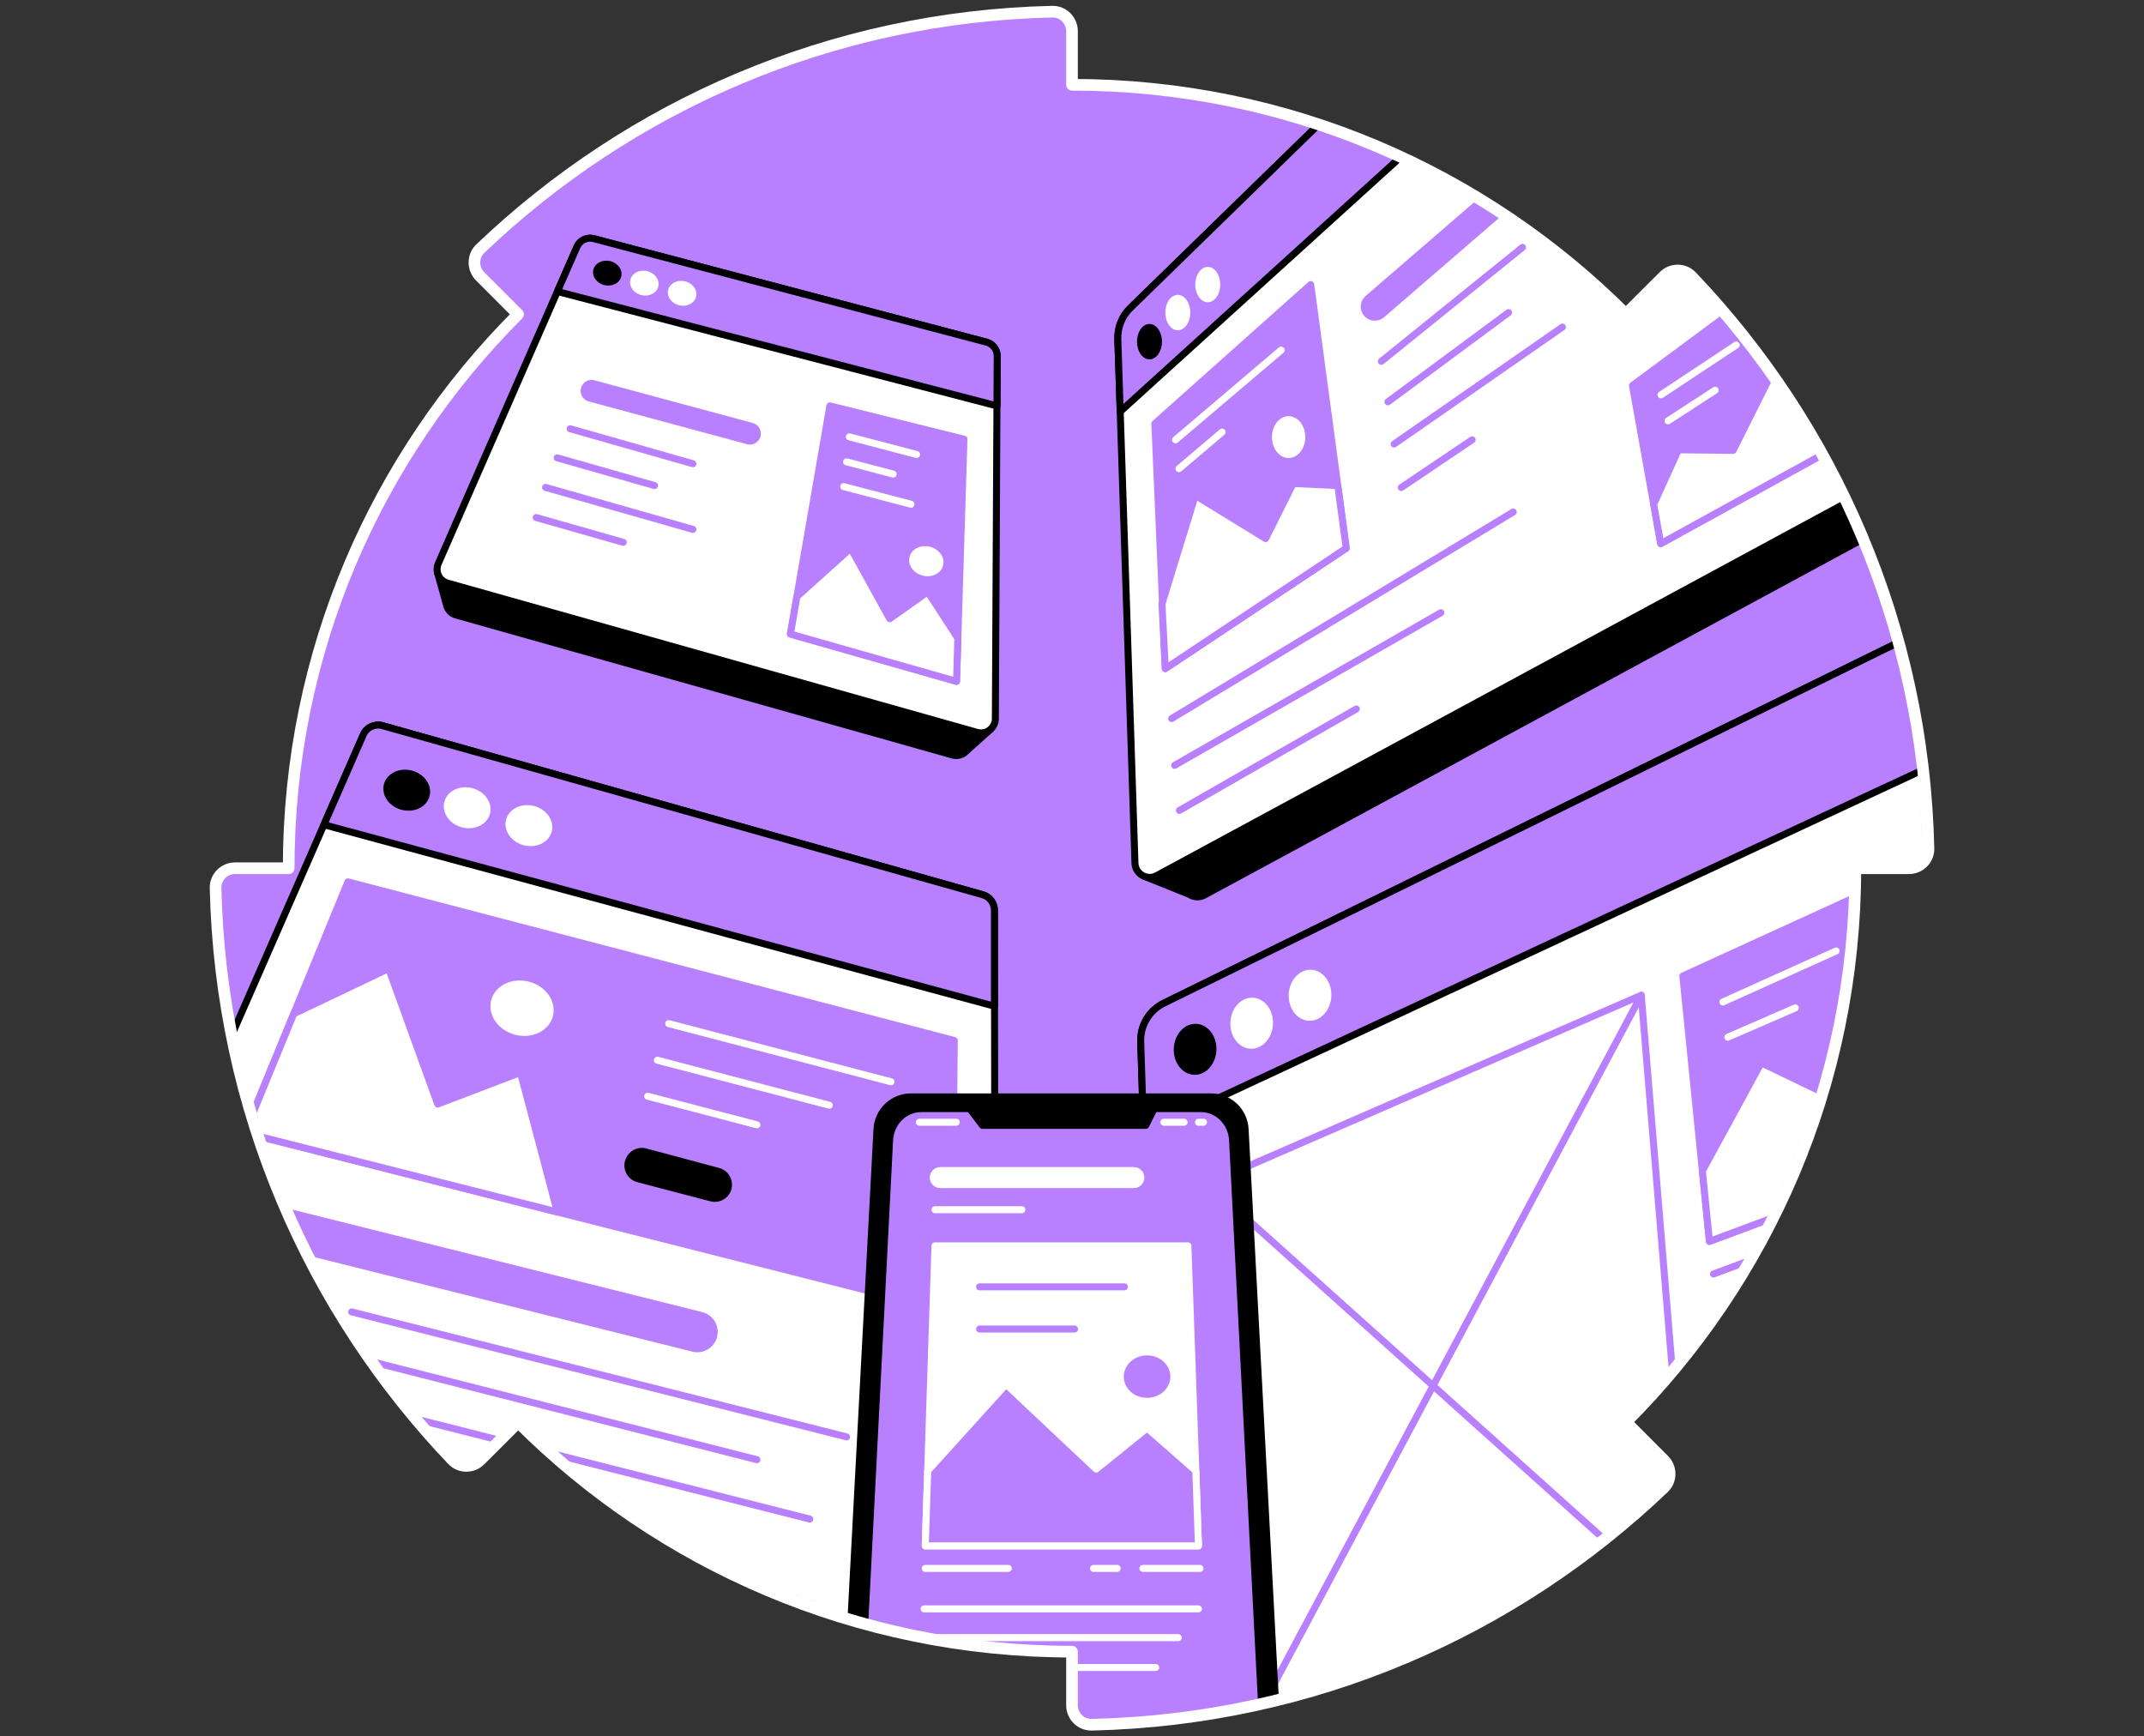 <svg width="368" height="298" viewBox="0 0 368 298" fill="none" xmlns="http://www.w3.org/2000/svg">
<rect x="0" y="0" width="368" height="298" fill="#333333" stroke="none"/>
<path d="M279.065 53.92C254.739 29.597 221.126 14.55 184 14.55V5.345C184 3.488 182.479 1.96 180.619 2.001C142.578 2.861 108.09 18.178 82.443 42.67C81.099 43.951 81.099 46.099 82.409 47.42L88.92 53.938C64.594 78.272 49.546 111.881 49.546 149.007H40.345C38.484 149.007 36.96 150.532 37.001 152.388C37.861 190.43 53.174 224.917 77.667 250.565C78.947 251.908 81.103 251.908 82.417 250.594L88.939 244.084C113.272 268.41 146.881 283.458 184 283.458V292.659C184 294.515 185.524 296.04 187.385 295.999C225.43 295.143 259.913 279.826 285.561 255.337C286.908 254.053 286.905 251.901 285.594 250.587L279.084 244.065C303.41 219.731 318.454 186.126 318.454 149.004H327.663C329.519 149.004 331.047 147.479 331.007 145.619C330.147 107.578 314.833 73.094 290.341 47.439C289.06 46.095 286.912 46.095 285.591 47.409L279.069 53.916L279.065 53.92Z" fill="#B880FF"/>
<mask id="mask0_7395_8355" style="mask-type:luminance" maskUnits="userSpaceOnUse" x="37" y="2" width="295" height="294">
<path d="M279.065 53.92C254.739 29.597 221.126 14.55 184 14.55V5.345C184 3.488 182.479 1.96 180.619 2.001C142.578 2.861 108.09 18.178 82.443 42.67C81.099 43.951 81.099 46.099 82.409 47.42L88.92 53.938C64.594 78.272 49.546 111.881 49.546 149.007H40.345C38.484 149.007 36.96 150.532 37.001 152.388C37.861 190.43 53.174 224.917 77.667 250.565C78.947 251.908 81.103 251.908 82.417 250.594L88.939 244.084C113.272 268.41 146.881 283.458 184 283.458V292.659C184 294.515 185.524 296.04 187.385 295.999C225.43 295.143 259.913 279.826 285.561 255.337C286.908 254.053 286.905 251.901 285.594 250.587L279.084 244.065C303.41 219.731 318.454 186.126 318.454 149.004H327.663C329.519 149.004 331.047 147.479 331.007 145.619C330.147 107.578 314.833 73.094 290.341 47.439C289.06 46.095 286.912 46.095 285.591 47.409L279.069 53.916L279.065 53.92Z" fill="white"/>
</mask>
<g mask="url(#mask0_7395_8355)">
<path d="M297.759 41.777L288.938 46.627L242.755 16.687L202.196 56.216C200.764 57.611 199.985 59.545 200.051 61.545L202.864 147.575L196.519 150.436L204.086 153.47C204.827 153.979 205.828 154.101 206.724 153.614L326.135 89.057L297.759 41.777Z" fill="black" stroke="black" stroke-width="1.2" stroke-linecap="round" stroke-linejoin="round"/>
<path d="M165.804 128.959L170.03 125.153L166.472 124.15L166.749 69.012C166.753 67.956 166.044 67.034 165.025 66.764L101.805 50.107C100.705 49.816 99.557 50.373 99.1 51.414L78.15 99.244L75.127 98.391L76.63 103.791C76.644 103.857 76.663 103.916 76.681 103.979L76.722 104.127H76.733C76.98 104.787 77.515 105.334 78.257 105.544L163.512 129.579C164.247 129.785 164.981 129.616 165.531 129.199C165.627 129.125 165.716 129.044 165.797 128.959H165.804Z" fill="black" stroke="black" stroke-width="1.2" stroke-linecap="round" stroke-linejoin="round"/>
<path d="M171.163 61.117L171.119 69.647L170.846 123.33C170.842 124.958 169.281 126.135 167.712 125.689L76.818 100.067C75.378 99.657 74.629 98.074 75.231 96.701L95.671 50.026L99.037 42.349C99.52 41.238 100.745 40.644 101.919 40.958L169.325 58.718C170.41 59.01 171.171 59.991 171.163 61.113V61.117Z" fill="white" stroke="black" stroke-width="1.2" stroke-linecap="round" stroke-linejoin="round"/>
<path d="M170.683 156.238L170.868 290.131L63.372 246.974L37.661 182.483L55.599 141.537L62.361 126.091C62.914 124.821 64.324 124.161 65.656 124.537L168.661 153.551C169.864 153.89 170.691 154.99 170.687 156.238H170.683Z" fill="white" stroke="black" stroke-width="1.2" stroke-linecap="round" stroke-linejoin="round"/>
<path d="M328.851 79.822L198.542 150.27C196.885 151.163 194.866 150.008 194.807 148.125L192.242 69.65L191.865 58.198C191.802 56.197 192.574 54.263 194.01 52.864L234.568 13.339L245.744 20.584L280.756 43.283L292.219 35.001L328.851 79.822Z" fill="white" stroke="black" stroke-width="1.2" stroke-linecap="round" stroke-linejoin="round"/>
<path d="M333.151 146.8L328.213 154.127C328.213 154.127 323.433 170.053 315.789 191.714C308.145 213.368 287.126 238.536 287.126 238.536L297.634 250.635L253.045 291.884L199.461 293.954L196.294 194.416L195.796 178.785C195.704 175.991 197.257 173.4 199.767 172.167L330.56 107.939C330.56 107.939 332.667 113.549 334.579 125.788C334.801 127.191 334.959 128.519 335.074 129.778C336.144 141.367 333.151 146.8 333.151 146.8Z" fill="white" stroke="black" stroke-width="1.2" stroke-linecap="round" stroke-linejoin="round"/>
<path d="M171.163 61.117L171.119 69.647L171.108 69.658L95.671 50.03L99.037 42.353C99.52 41.242 100.746 40.648 101.919 40.961L169.325 58.722C170.41 59.013 171.171 59.995 171.163 61.117Z" fill="#B880FF" stroke="black" stroke-width="1.2" stroke-linecap="round" stroke-linejoin="round"/>
<path d="M246.722 21.219L192.275 70.636L191.865 58.198C191.802 56.197 192.574 54.263 194.01 52.864L234.568 13.339L246.722 21.219Z" fill="#B880FF" stroke="black" stroke-width="1.2" stroke-linecap="round" stroke-linejoin="round"/>
<path d="M335.074 129.774L196.294 194.412L195.796 178.781C195.704 175.987 197.257 173.396 199.767 172.164L330.56 107.936C330.56 107.936 332.667 113.546 334.579 125.785C334.801 127.187 334.959 128.516 335.074 129.774Z" fill="#B880FF" stroke="black" stroke-width="1.2" stroke-linecap="round" stroke-linejoin="round"/>
<path d="M170.684 156.238V172.681L55.596 141.537L62.357 126.091C62.911 124.821 64.321 124.161 65.653 124.537L168.657 153.551C169.861 153.89 170.687 154.99 170.684 156.238Z" fill="#B880FF" stroke="black" stroke-width="1.2" stroke-linecap="round" stroke-linejoin="round"/>
<path d="M197.298 61.675C198.483 61.675 199.443 60.315 199.443 58.637C199.443 56.959 198.483 55.599 197.298 55.599C196.114 55.599 195.154 56.959 195.154 58.637C195.154 60.315 196.114 61.675 197.298 61.675Z" fill="black"/>
<path d="M202.159 56.681C203.343 56.681 204.303 55.321 204.303 53.643C204.303 51.966 203.343 50.606 202.159 50.606C200.975 50.606 200.015 51.966 200.015 53.643C200.015 55.321 200.975 56.681 202.159 56.681Z" fill="white"/>
<path d="M207.304 51.875C208.488 51.875 209.448 50.515 209.448 48.838C209.448 47.16 208.488 45.8 207.304 45.8C206.12 45.8 205.16 47.16 205.16 48.838C205.16 50.515 206.12 51.875 207.304 51.875Z" fill="white"/>
<path d="M208.786 180.251C208.896 177.834 207.348 175.8 205.328 175.708C203.308 175.616 201.581 177.501 201.47 179.918C201.36 182.335 202.909 184.369 204.929 184.461C206.949 184.553 208.675 182.668 208.786 180.251Z" fill="black"/>
<path d="M218.5 175.772C218.61 173.355 217.062 171.321 215.042 171.229C213.022 171.137 211.295 173.022 211.185 175.439C211.075 177.856 212.623 179.89 214.643 179.982C216.663 180.074 218.39 178.189 218.5 175.772Z" fill="white"/>
<path d="M228.513 170.973C228.623 168.556 227.075 166.522 225.055 166.43C223.035 166.338 221.308 168.222 221.198 170.639C221.088 173.056 222.636 175.091 224.656 175.183C226.676 175.275 228.403 173.39 228.513 170.973Z" fill="white"/>
<path d="M73.731 136.628C74.212 134.767 72.846 132.804 70.681 132.245C68.516 131.685 66.371 132.741 65.89 134.602C65.409 136.463 66.775 138.425 68.94 138.985C71.105 139.544 73.25 138.489 73.731 136.628Z" fill="black"/>
<path d="M84.107 139.639C84.588 137.778 83.222 135.816 81.058 135.256C78.892 134.697 76.748 135.752 76.267 137.613C75.786 139.474 77.151 141.436 79.316 141.996C81.481 142.555 83.626 141.5 84.107 139.639Z" fill="white"/>
<path d="M94.703 142.706C95.184 140.845 93.819 138.883 91.654 138.323C89.489 137.764 87.344 138.819 86.863 140.68C86.382 142.541 87.747 144.503 89.912 145.063C92.077 145.622 94.222 144.567 94.703 142.706Z" fill="white"/>
<path d="M106.634 47.446C106.906 46.307 106.053 45.129 104.728 44.812C103.404 44.496 102.11 45.162 101.838 46.3C101.566 47.438 102.42 48.617 103.744 48.934C105.069 49.25 106.363 48.584 106.634 47.446Z" fill="black"/>
<path d="M112.991 49.163C113.263 48.025 112.409 46.846 111.085 46.529C109.76 46.213 108.466 46.88 108.195 48.017C107.923 49.156 108.776 50.334 110.101 50.651C111.425 50.967 112.719 50.301 112.991 49.163Z" fill="white"/>
<path d="M119.481 50.908C119.753 49.77 118.899 48.591 117.575 48.275C116.25 47.959 114.956 48.625 114.685 49.763C114.413 50.901 115.266 52.08 116.591 52.396C117.915 52.712 119.209 52.046 119.481 50.908Z" fill="white"/>
<path d="M142.441 69.658L165.454 75.371L164.18 116.938L135.672 108.814L142.441 69.658Z" fill="#B880FF" stroke="#B880FF" stroke-width="1.2" stroke-linecap="round" stroke-linejoin="round"/>
<path d="M136.783 102.392L146.025 94.084L152.713 106.186L159.242 101.569L164.405 109.53L164.18 116.937L135.672 108.814L136.783 102.392Z" fill="white" stroke="#B880FF" stroke-width="1.2" stroke-linecap="round" stroke-linejoin="round"/>
<path d="M161.873 97.056C162.226 95.69 161.224 94.25 159.635 93.84C158.047 93.429 156.473 94.204 156.12 95.569C155.767 96.935 156.769 98.375 158.357 98.785C159.946 99.196 161.52 98.422 161.873 97.056Z" fill="white"/>
<path d="M145.785 74.973L157.33 77.999" stroke="white" stroke-width="1.2" stroke-linecap="round" stroke-linejoin="round"/>
<path d="M145.309 79.265L153.307 81.362" stroke="white" stroke-width="1.2" stroke-linecap="round" stroke-linejoin="round"/>
<path d="M144.814 83.51L156.359 86.536" stroke="white" stroke-width="1.2" stroke-linecap="round" stroke-linejoin="round"/>
<path d="M59.718 151.344L163.793 178.571L163.383 225.153L42.028 194.416L59.718 151.344Z" fill="#B880FF" stroke="#B880FF" stroke-width="1.2" stroke-linecap="round" stroke-linejoin="round"/>
<path d="M50.421 173.983L66.712 166.229L75.127 189.478L89.33 184.063L95.671 208.002L42.028 194.416L50.421 173.983Z" fill="white" stroke="#B880FF" stroke-width="1.2" stroke-linecap="round" stroke-linejoin="round"/>
<path d="M94.906 174.399C95.556 171.883 93.71 169.23 90.784 168.474C87.857 167.717 84.957 169.144 84.307 171.66C83.656 174.177 85.502 176.83 88.429 177.586C91.355 178.342 94.255 176.916 94.906 174.399Z" fill="white"/>
<path d="M114.774 175.674L152.93 185.654" stroke="white" stroke-width="1.2" stroke-linecap="round" stroke-linejoin="round"/>
<path d="M112.829 181.956L142.338 189.677" stroke="white" stroke-width="1.2" stroke-linecap="round" stroke-linejoin="round"/>
<path d="M111.165 188.134L129.918 193.039" stroke="white" stroke-width="1.2" stroke-linecap="round" stroke-linejoin="round"/>
<path d="M123.3 201.03L110.77 197.675C109.622 197.369 108.43 197.959 107.976 199.059L107.95 199.126C107.407 200.447 108.153 201.942 109.533 202.303L122.09 205.592C123.385 205.931 124.703 205.127 124.991 203.82C125.264 202.588 124.518 201.358 123.297 201.034L123.3 201.03Z" fill="black" stroke="black" stroke-width="1.2" stroke-linecap="round" stroke-linejoin="round"/>
<path d="M211.74 291.729L207.304 203.137L281.708 170.805L288.846 256.983L235.605 300.96L211.74 291.729Z" stroke="#B880FF" stroke-width="1.2" stroke-linecap="round" stroke-linejoin="round"/>
<path d="M207.304 203.137L276.932 265.598" stroke="#B880FF" stroke-width="1.2" stroke-linecap="round" stroke-linejoin="round"/>
<path d="M281.708 170.805L217.823 290.629" stroke="#B880FF" stroke-width="1.2" stroke-linecap="round" stroke-linejoin="round"/>
<path d="M288.846 167.502L323.263 151.772C323.263 151.772 322.13 167.55 319.812 180.679C317.303 194.892 308.504 207.415 308.504 207.415L293.415 213.047L288.846 167.502Z" fill="#B880FF" stroke="#B880FF" stroke-width="1.2" stroke-linecap="round" stroke-linejoin="round"/>
<path d="M295.726 171.961L315.154 163.202" stroke="white" stroke-width="1.2" stroke-linecap="round" stroke-linejoin="round"/>
<path d="M296.575 178.003L308.146 172.976" stroke="white" stroke-width="1.2" stroke-linecap="round" stroke-linejoin="round"/>
<path d="M293.415 213.047L292.201 200.945L302.303 182.41L317.413 189.677L308.503 207.415L293.415 213.047Z" fill="white" stroke="#B880FF" stroke-width="1.2" stroke-linecap="round" stroke-linejoin="round"/>
<path d="M198.221 72.703L224.976 48.838L231.066 94.084L200.015 114.749L198.221 72.703Z" fill="#B880FF" stroke="#B880FF" stroke-width="1.2" stroke-linecap="round" stroke-linejoin="round"/>
<path d="M200.015 114.749L199.443 103.639L205.16 85.023L217.233 92.43L221.957 82.978L229.619 83.332L231.066 94.084L200.015 114.749Z" fill="white" stroke="#B880FF" stroke-width="1.2" stroke-linecap="round" stroke-linejoin="round"/>
<path d="M221.182 78.608C222.764 78.608 224.046 77 224.046 75.017C224.046 73.034 222.764 71.426 221.182 71.426C219.6 71.426 218.318 73.034 218.318 75.017C218.318 77 219.6 78.608 221.182 78.608Z" fill="white"/>
<path d="M201.768 75.482L219.897 60.084" stroke="white" stroke-width="1.2" stroke-linecap="round" stroke-linejoin="round"/>
<path d="M202.362 80.435L209.759 74.153" stroke="white" stroke-width="1.2" stroke-linecap="round" stroke-linejoin="round"/>
<path d="M308.969 213.099L294.105 218.646" stroke="#B880FF" stroke-width="1.2" stroke-linecap="round" stroke-linejoin="round"/>
<path d="M128.715 76.298C128.552 76.298 128.386 76.275 128.224 76.231L101.052 68.897C100.048 68.628 99.454 67.595 99.727 66.591C99.996 65.587 101.03 64.993 102.034 65.266L129.206 72.599C130.21 72.869 130.804 73.902 130.531 74.906C130.306 75.744 129.545 76.298 128.715 76.298Z" fill="#B880FF"/>
<path d="M106.979 93.076L92.031 88.817" stroke="#B880FF" stroke-width="1.2" stroke-linecap="round" stroke-linejoin="round"/>
<path d="M118.93 90.854L93.644 83.65" stroke="#B880FF" stroke-width="1.2" stroke-linecap="round" stroke-linejoin="round"/>
<path d="M112.35 83.332L95.641 78.571" stroke="#B880FF" stroke-width="1.2" stroke-linecap="round" stroke-linejoin="round"/>
<path d="M118.93 79.586L97.867 73.585" stroke="#B880FF" stroke-width="1.2" stroke-linecap="round" stroke-linejoin="round"/>
<path d="M119.698 232.077C119.418 232.077 119.133 232.044 118.849 231.97L47.881 214.225C46.01 213.756 44.87 211.859 45.338 209.988C45.807 208.116 47.704 206.976 49.575 207.445L120.543 225.19C122.414 225.659 123.555 227.556 123.086 229.427C122.688 231.014 121.267 232.074 119.698 232.074V232.077Z" fill="#B880FF"/>
<path d="M145.309 246.597L60.371 225.15" stroke="#B880FF" stroke-width="1.2" stroke-linecap="round" stroke-linejoin="round"/>
<path d="M129.918 250.513L64.715 233.923" stroke="#B880FF" stroke-width="1.2" stroke-linecap="round" stroke-linejoin="round"/>
<path d="M138.986 260.704L69.842 243.143" stroke="#B880FF" stroke-width="1.2" stroke-linecap="round" stroke-linejoin="round"/>
<path d="M235.982 55.038C235.303 55.038 234.627 54.754 234.151 54.2C233.277 53.189 233.391 51.661 234.402 50.79L260.659 28.117C261.67 27.242 263.198 27.357 264.069 28.368C264.944 29.38 264.83 30.907 263.818 31.779L237.562 54.451C237.104 54.846 236.543 55.038 235.982 55.038Z" fill="#B880FF"/>
<path d="M237.097 62.014L261.327 42.452" stroke="#B880FF" stroke-width="1.2" stroke-linecap="round" stroke-linejoin="round"/>
<path d="M238.23 68.96L258.935 53.643" stroke="#B880FF" stroke-width="1.2" stroke-linecap="round" stroke-linejoin="round"/>
<path d="M239.293 76.202L268.174 56.138" stroke="#B880FF" stroke-width="1.2" stroke-linecap="round" stroke-linejoin="round"/>
<path d="M240.522 83.665L252.679 75.482" stroke="#B880FF" stroke-width="1.2" stroke-linecap="round" stroke-linejoin="round"/>
<path d="M201.111 123.315L259.733 87.872" stroke="#B880FF" stroke-width="1.2" stroke-linecap="round" stroke-linejoin="round"/>
<path d="M201.616 131.35L247.309 105.153" stroke="#B880FF" stroke-width="1.2" stroke-linecap="round" stroke-linejoin="round"/>
<path d="M202.436 139.083L232.804 121.673" stroke="#B880FF" stroke-width="1.2" stroke-linecap="round" stroke-linejoin="round"/>
<path d="M285.048 93.298L322.853 72.485L303.576 48.838L280.198 66.17L285.048 93.298Z" fill="#B880FF" stroke="#B880FF" stroke-width="1.2" stroke-linecap="round" stroke-linejoin="round"/>
<path d="M285.048 93.298L322.854 72.485L317.709 66.17L303.953 64.373L297.475 77.294L288.078 77.198L283.841 86.536L285.048 93.298Z" fill="white" stroke="#B880FF" stroke-width="1.2" stroke-linecap="round" stroke-linejoin="round"/>
<path d="M306.924 61.881C309.317 61.881 311.257 59.941 311.257 57.548C311.257 55.155 309.317 53.215 306.924 53.215C304.531 53.215 302.591 55.155 302.591 57.548C302.591 59.941 304.531 61.881 306.924 61.881Z" fill="white"/>
<path d="M285.093 67.768L298.014 59.209" stroke="white" stroke-width="1.2" stroke-linecap="round" stroke-linejoin="round"/>
<path d="M286.299 72.227L294.397 66.971" stroke="white" stroke-width="1.2" stroke-linecap="round" stroke-linejoin="round"/>
<path d="M213.394 303.824H150.845C147.523 303.824 144.87 301.056 145.006 297.738L150.524 193.848C150.653 190.718 153.229 188.249 156.363 188.249H207.876C211.01 188.249 213.586 190.718 213.715 193.848L219.233 297.738C219.37 301.056 216.716 303.824 213.394 303.824Z" fill="black" stroke="black" stroke-width="1.2" stroke-linecap="round" stroke-linejoin="round"/>
<path d="M211.338 303.226H152.908C149.812 303.226 147.342 300.52 147.468 297.276L152.691 195.734C152.812 192.674 155.211 190.26 158.131 190.26H206.119C209.039 190.26 211.438 192.674 211.56 195.734L216.782 297.276C216.911 300.52 214.438 303.226 211.342 303.226H211.338Z" fill="#B880FF" stroke="black" stroke-width="1.2" stroke-linecap="round" stroke-linejoin="round"/>
<path d="M165.609 189.19L168.631 193.135H196.66L198.634 189.19H165.609Z" fill="black" stroke="black" stroke-width="1.2" stroke-linecap="round" stroke-linejoin="round"/>
<path d="M164.129 192.604H157.813" stroke="white" stroke-width="1.2" stroke-linecap="round" stroke-linejoin="round"/>
<path d="M175.4 207.611H160.482" stroke="white" stroke-width="1.2" stroke-linecap="round" stroke-linejoin="round"/>
<path d="M173.068 269.17H158.814" stroke="white" stroke-width="1.2" stroke-linecap="round" stroke-linejoin="round"/>
<path d="M205.706 276.113H158.614" stroke="white" stroke-width="1.2" stroke-linecap="round" stroke-linejoin="round"/>
<path d="M202.24 281.048H158.146" stroke="white" stroke-width="1.2" stroke-linecap="round" stroke-linejoin="round"/>
<path d="M198.369 286.174H158.146" stroke="white" stroke-width="1.2" stroke-linecap="round" stroke-linejoin="round"/>
<path d="M191.762 269.17H187.695" stroke="white" stroke-width="1.2" stroke-linecap="round" stroke-linejoin="round"/>
<path d="M205.972 269.17H196.165" stroke="white" stroke-width="1.2" stroke-linecap="round" stroke-linejoin="round"/>
<path d="M194.622 203.898H161.39C160.397 203.898 159.589 203.093 159.589 202.097C159.589 201.1 160.393 200.295 161.39 200.295H194.622C195.615 200.295 196.424 201.1 196.424 202.097C196.424 203.093 195.619 203.898 194.622 203.898Z" fill="white"/>
<path d="M203.237 192.604H199.767" stroke="white" stroke-width="1.2" stroke-linecap="round" stroke-linejoin="round"/>
<path d="M206.57 192.604H205.706" stroke="white" stroke-width="1.2" stroke-linecap="round" stroke-linejoin="round"/>
<path d="M160.482 213.811H203.894L205.706 265.306H158.814L160.482 213.811Z" fill="white" stroke="white" stroke-width="1.2" stroke-linecap="round" stroke-linejoin="round"/>
<path d="M196.885 239.898C199.095 239.898 200.886 238.267 200.886 236.255C200.886 234.244 199.095 232.613 196.885 232.613C194.675 232.613 192.884 234.244 192.884 236.255C192.884 238.267 194.675 239.898 196.885 239.898Z" fill="#B880FF"/>
<path d="M159.231 252.418L172.684 237.566L188.149 252.126L196.885 245.073L205.252 252.418L205.706 265.306H158.814L159.231 252.418Z" fill="#B880FF" stroke="white" stroke-width="1.2" stroke-linecap="round" stroke-linejoin="round"/>
<path d="M168.137 220.85H193.002" stroke="#B880FF" stroke-width="1.2" stroke-linecap="round" stroke-linejoin="round"/>
<path d="M168.137 228.087H184.439" stroke="#B880FF" stroke-width="1.2" stroke-linecap="round" stroke-linejoin="round"/>
</g>
<path d="M279.065 53.92C254.739 29.597 221.126 14.55 184 14.55V5.345C184 3.488 182.479 1.96 180.619 2.001C142.578 2.861 108.09 18.178 82.443 42.67C81.099 43.951 81.099 46.099 82.409 47.42L88.92 53.938C64.594 78.272 49.546 111.881 49.546 149.007H40.345C38.484 149.007 36.96 150.532 37.001 152.388C37.861 190.43 53.174 224.917 77.667 250.565C78.947 251.908 81.103 251.908 82.417 250.594L88.939 244.084C113.272 268.41 146.881 283.458 184 283.458V292.659C184 294.515 185.524 296.04 187.385 295.999C225.43 295.143 259.913 279.826 285.561 255.337C286.908 254.053 286.905 251.901 285.594 250.587L279.084 244.065C303.41 219.731 318.454 186.126 318.454 149.004H327.663C329.519 149.004 331.047 147.479 331.007 145.619C330.147 107.578 314.833 73.094 290.341 47.439C289.06 46.095 286.912 46.095 285.591 47.409L279.069 53.916L279.065 53.92Z" stroke="white" stroke-width="2" stroke-linecap="round" stroke-linejoin="round"/>
</svg>

